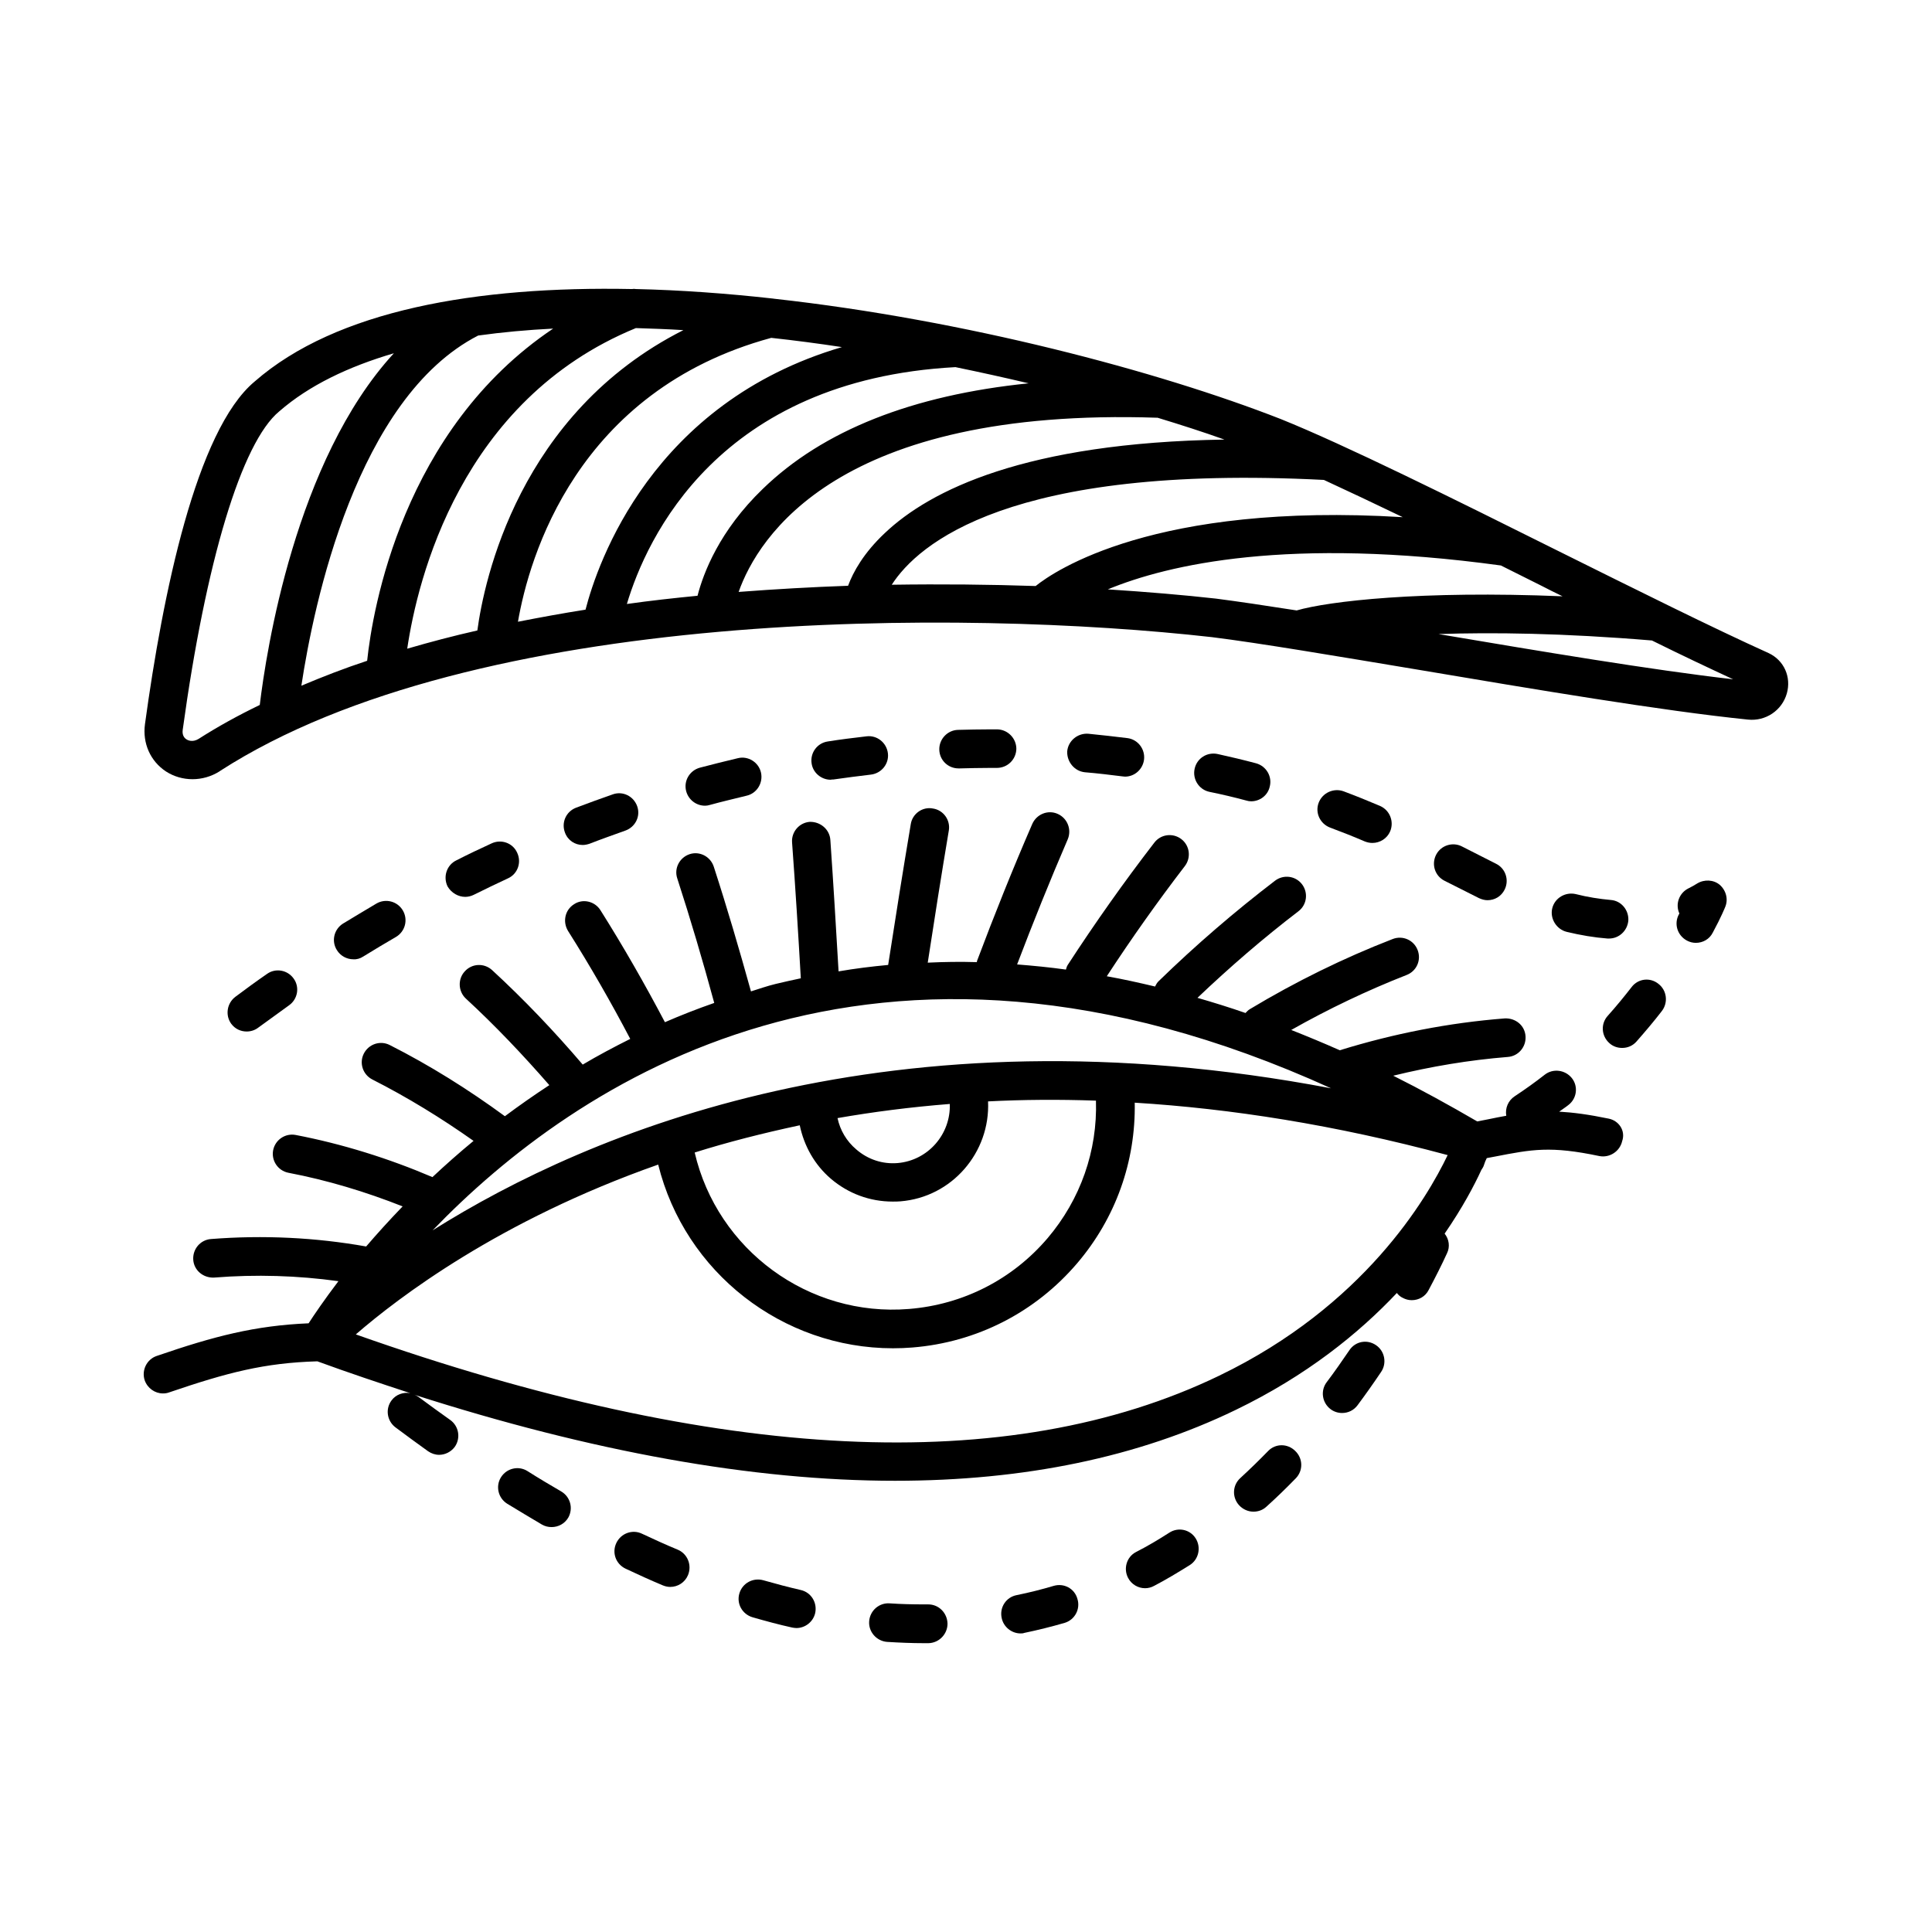 <?xml version="1.0" encoding="UTF-8"?>
<!-- Uploaded to: SVG Repo, www.svgrepo.com, Generator: SVG Repo Mixer Tools -->
<svg fill="#000000" width="800px" height="800px" version="1.1" viewBox="144 144 512 512" xmlns="http://www.w3.org/2000/svg">
 <g>
  <path d="m480.06 528.54c-2.383 2.449-4.832 4.832-7.352 7.148-2.109 1.906-2.246 5.106-0.34 7.215 1.02 1.09 2.383 1.703 3.812 1.703 1.227 0 2.449-0.41 3.402-1.293 2.723-2.449 5.309-4.969 7.828-7.559 1.973-2.043 1.906-5.242-0.137-7.215-2.039-2.043-5.238-2.043-7.215 0z"/>
  <path d="m501.58 501.85c-1.906 2.793-3.879 5.652-5.992 8.441-1.703 2.246-1.227 5.445 1.02 7.148 0.887 0.68 1.973 1.02 3.062 1.02 1.566 0 3.062-0.68 4.086-2.043 2.18-2.926 4.289-5.922 6.262-8.852 1.566-2.316 0.953-5.516-1.363-7.082-2.379-1.629-5.508-1.016-7.074 1.367z"/>
  <path d="m356.22 565.37c-3.269-0.75-6.606-1.633-9.941-2.586-2.723-0.75-5.516 0.75-6.332 3.473-0.816 2.723 0.75 5.516 3.473 6.332 3.539 1.02 7.082 1.973 10.484 2.723 0.41 0.066 0.75 0.137 1.156 0.137 2.316 0 4.426-1.633 4.969-3.949 0.617-2.793-1.086-5.516-3.809-6.129z"/>
  <path d="m292.7 539.23c-2.926-1.703-5.922-3.473-8.918-5.379-2.383-1.496-5.516-0.75-7.012 1.633-1.496 2.383-0.75 5.516 1.633 7.012 3.133 1.906 6.195 3.746 9.191 5.516 0.816 0.477 1.703 0.68 2.586 0.68 1.77 0 3.473-0.887 4.426-2.519 1.363-2.449 0.547-5.512-1.906-6.941z"/>
  <path d="m323.61 554.68c-3.133-1.293-6.262-2.723-9.465-4.223-2.519-1.227-5.582-0.137-6.809 2.449-1.227 2.586-0.137 5.582 2.449 6.809 3.336 1.566 6.606 3.062 9.871 4.426 0.68 0.273 1.293 0.41 1.973 0.41 1.973 0 3.879-1.156 4.699-3.133 1.094-2.656-0.133-5.652-2.719-6.738z"/>
  <path d="m423.21 564.28c-3.199 0.953-6.469 1.77-9.805 2.449-2.793 0.543-4.562 3.269-3.949 6.059 0.477 2.383 2.656 4.086 4.969 4.086 0.34 0 0.68 0 1.02-0.137 3.609-0.75 7.148-1.633 10.688-2.656 2.723-0.816 4.223-3.676 3.402-6.332-0.742-2.789-3.602-4.285-6.324-3.469z"/>
  <path d="m389.99 569.18h-0.066-1.156c-2.926 0-5.922-0.066-8.988-0.273-2.793-0.203-5.242 1.906-5.445 4.766-0.203 2.793 1.973 5.242 4.766 5.445 3.269 0.203 6.535 0.34 9.668 0.34h1.293c2.793-0.066 5.039-2.383 5.039-5.176-0.074-2.856-2.32-5.102-5.109-5.102z"/>
  <path d="m453.85 550.19c-2.859 1.84-5.719 3.539-8.781 5.106-2.519 1.293-3.402 4.426-2.109 6.875 0.887 1.703 2.656 2.723 4.492 2.723 0.816 0 1.633-0.203 2.383-0.613 3.269-1.703 6.398-3.609 9.465-5.516 2.383-1.496 3.062-4.699 1.566-7.082-1.5-2.375-4.633-3.059-7.016-1.492z"/>
  <path d="m612.69 317.07c-14.773-6.672-34.723-16.613-55.828-27.098-27.711-13.82-56.371-28.051-73.461-34.926-32.543-12.73-83.742-26.281-134.12-31.863-0.137 0-0.34-0.066-0.477-0.066-12.254-1.363-24.441-2.246-36.289-2.519-0.34-0.066-0.68-0.066-1.02 0-41.191-0.816-78.363 5.582-100.01 24.508-15.523 12.938-24.375 56.508-29.07 90.82-0.68 5.039 1.43 9.805 5.582 12.527 2.109 1.363 4.562 2.043 7.012 2.043 2.449 0 4.969-0.68 7.215-2.109 0 0 0.066 0 0.066-0.066 67.676-43.641 197.1-42.891 262.87-35.473 12.594 1.566 33.09 5.039 54.738 8.645 30.297 5.106 64.609 10.895 87.352 13.207 4.629 0.477 8.988-2.383 10.281-6.945 1.223-4.352-0.75-8.777-4.836-10.684zm-243.94-17.836c-9.531 0.34-19.266 0.887-29.004 1.633 5.106-14.434 26.281-49.02 111.04-46.16 6.262 1.906 12.188 3.812 17.703 5.785-52.766 0.816-78.023 13.414-90.004 24.781-5.586 5.246-8.379 10.281-9.738 13.961zm-98.039-66.312c6.398-0.887 13.004-1.496 19.879-1.84-39.895 26.758-47.863 74.48-49.293 88.031-5.992 1.973-11.777 4.223-17.43 6.606 3.269-21.652 14.641-76.254 46.844-92.797zm41.801-1.977c4.152 0.137 8.375 0.273 12.594 0.543-43.641 22.059-52.832 66.449-54.602 79.59-6.332 1.43-12.527 3.062-18.586 4.832 2.727-18.379 14.164-65.902 60.594-84.965zm35.879 2.59c6.262 0.68 12.461 1.496 18.723 2.449-50.312 14.773-64.746 57.188-67.945 69.582-6.059 0.953-11.984 2.043-17.906 3.199 2.93-16.953 15.523-61.207 67.129-75.23zm48.816 7.758c6.606 1.363 13.07 2.793 19.402 4.289-30.773 3.133-54.465 12.461-70.465 27.98-11.508 11.098-15.727 22.262-17.293 28.32-6.262 0.613-12.461 1.293-18.723 2.18 5.176-17.355 24.238-59.363 87.078-62.77zm-200.57 98.516c-1.566 0.953-2.793 0.41-3.199 0.137-0.477-0.273-1.227-1.02-1.02-2.519 6.129-44.594 15.59-76.184 25.598-84.422 7.898-6.875 18.312-11.848 30.363-15.387-26.145 28.457-33.836 79.113-35.539 93.203-5.652 2.727-11.098 5.723-16.203 8.988zm183.69-40.848c6.875-10.688 31.113-32.066 114.52-27.777 6.328 2.926 13.41 6.262 20.898 9.871-65.766-4.016-92.387 14.297-97.289 18.246-12.117-0.41-24.918-0.543-38.125-0.34zm57.254 1.227c16-6.606 47.93-14.023 104.17-6.332 3.473 1.77 7.012 3.473 10.484 5.242 1.973 1.02 3.879 1.973 5.856 2.926-37.582-1.566-61.953 1.293-70.465 3.746-8.238-1.293-15.59-2.383-21.379-3.133-8.512-0.953-18.176-1.77-28.664-2.449zm87.625 11.844c14.23-0.477 32.883-0.273 56.578 1.703 7.691 3.812 15.047 7.285 21.516 10.281-21.449-2.453-51.066-7.422-78.094-11.984z"/>
  <path d="m535.96 382.02c0.75 0.34 1.496 0.543 2.246 0.543 1.906 0 3.676-1.02 4.562-2.859 1.227-2.519 0.203-5.582-2.316-6.809-2.996-1.496-5.992-3.062-8.988-4.562-2.449-1.293-5.582-0.34-6.875 2.18-1.293 2.519-0.34 5.582 2.18 6.875 2.992 1.504 6.059 3.066 9.191 4.633z"/>
  <path d="m505.66 366.98c0.68 0.273 1.363 0.41 2.043 0.41 1.973 0 3.879-1.156 4.699-3.062 1.09-2.586-0.066-5.582-2.656-6.738-3.199-1.363-6.398-2.656-9.668-3.879-2.586-0.953-5.582 0.34-6.606 2.996-1.02 2.656 0.34 5.582 2.996 6.606 3.062 1.148 6.195 2.371 9.191 3.668z"/>
  <path d="m474.28 356.15c0.41 0.137 0.887 0.203 1.293 0.203 2.246 0 4.356-1.496 4.902-3.812 0.75-2.723-0.887-5.516-3.609-6.262-3.336-0.887-6.738-1.703-10.145-2.449-2.793-0.613-5.516 1.09-6.129 3.879-0.613 2.723 1.09 5.516 3.879 6.129 3.34 0.68 6.539 1.43 9.809 2.312z"/>
  <path d="m576.4 405.58c-1.906 2.449-4.016 5.039-6.332 7.625-1.906 2.109-1.703 5.309 0.41 7.215 0.953 0.887 2.18 1.293 3.402 1.293 1.43 0 2.793-0.543 3.812-1.703 2.449-2.793 4.699-5.445 6.738-8.102 1.703-2.246 1.293-5.445-0.887-7.148-2.242-1.836-5.441-1.426-7.144 0.82z"/>
  <path d="m593.76 378.14c-0.75 0.477-1.496 0.887-2.316 1.293-2.449 1.227-3.539 4.152-2.383 6.672-0.066 0.066-0.066 0.137-0.137 0.203-1.363 2.519-0.41 5.582 2.109 6.945 0.75 0.41 1.566 0.613 2.383 0.613 1.84 0 3.609-0.953 4.492-2.723 2.246-4.152 3.269-6.738 3.269-6.738 0.887-2.043 0.273-4.426-1.43-5.922-1.633-1.367-4.082-1.5-5.988-0.344z"/>
  <path d="m267.3 381.68c0.75 0 1.566-0.203 2.246-0.543 2.996-1.496 5.992-2.926 9.055-4.356 2.586-1.156 3.676-4.223 2.449-6.809-1.156-2.586-4.223-3.676-6.809-2.449-3.133 1.43-6.262 2.926-9.328 4.492-2.519 1.227-3.539 4.289-2.316 6.875 1.027 1.77 2.867 2.789 4.703 2.789z"/>
  <path d="m559.18 390.95c3.676 0.887 7.285 1.496 10.824 1.77h0.41c2.656 0 4.832-2.043 5.106-4.699 0.203-2.793-1.84-5.309-4.629-5.516-2.996-0.273-6.129-0.75-9.328-1.566-2.723-0.613-5.516 1.02-6.195 3.746-0.68 2.723 1.09 5.582 3.812 6.266z"/>
  <path d="m431.52 348.66c3.336 0.273 6.672 0.68 9.941 1.09 0.203 0 0.41 0.066 0.68 0.066 2.519 0 4.699-1.906 5.039-4.492 0.34-2.793-1.633-5.379-4.426-5.719-3.402-0.41-6.875-0.816-10.348-1.156-2.793-0.203-5.309 1.84-5.582 4.629-0.137 2.789 1.906 5.309 4.695 5.582z"/>
  <path d="m298.42 367.93c0.613 0 1.227-0.137 1.84-0.34 3.133-1.227 6.262-2.316 9.465-3.473 2.656-0.953 4.086-3.812 3.133-6.469s-3.812-4.086-6.469-3.133c-3.269 1.156-6.535 2.316-9.734 3.539-2.656 1.02-3.949 3.949-2.926 6.606 0.746 2.043 2.652 3.269 4.691 3.269z"/>
  <path d="m212.43 416.34c2.723-1.973 5.445-3.949 8.168-5.922 2.316-1.633 2.859-4.832 1.227-7.082-1.633-2.316-4.832-2.859-7.082-1.227-2.859 1.973-5.652 4.016-8.375 6.059-2.246 1.703-2.723 4.902-1.09 7.148 1.02 1.363 2.519 2.043 4.086 2.043 1.094 0 2.184-0.34 3.066-1.02z"/>
  <path d="m240.28 397.48c2.859-1.77 5.719-3.473 8.645-5.176 2.449-1.43 3.269-4.562 1.84-7.012-1.43-2.449-4.562-3.269-7.012-1.84-2.996 1.77-5.922 3.539-8.852 5.309-2.383 1.496-3.133 4.629-1.633 7.012 0.953 1.566 2.656 2.449 4.356 2.449 0.887 0.074 1.84-0.199 2.656-0.742z"/>
  <path d="m330.83 357.52c0.41 0 0.887-0.066 1.293-0.203 3.199-0.887 6.469-1.633 9.734-2.449 2.723-0.613 4.426-3.402 3.812-6.129-0.613-2.723-3.402-4.492-6.129-3.812-3.402 0.816-6.738 1.633-10.078 2.519-2.723 0.75-4.356 3.539-3.609 6.262 0.617 2.246 2.66 3.812 4.977 3.812z"/>
  <path d="m364.87 350.57c3.269-0.477 6.606-0.887 9.941-1.293 2.793-0.34 4.832-2.859 4.492-5.652-0.34-2.793-2.859-4.832-5.652-4.492-3.473 0.41-6.875 0.816-10.281 1.363-2.793 0.41-4.699 2.996-4.289 5.785 0.34 2.519 2.586 4.356 5.039 4.356 0.273-0.066 0.477-0.066 0.75-0.066z"/>
  <path d="m398.16 347.64c2.723-0.066 5.445-0.137 8.168-0.137h1.84c2.859 0 5.106-2.246 5.176-5.039 0-2.793-2.246-5.106-5.039-5.176h-1.973c-2.793 0-5.652 0.066-8.441 0.137-2.793 0.066-5.039 2.449-4.969 5.242 0.066 2.793 2.316 4.969 5.106 4.969 0.066 0.004 0.066 0.004 0.133 0.004z"/>
  <path d="m570.27 440.44c-5.242-1.09-9.395-1.633-13.07-1.84 0.816-0.613 1.703-1.156 2.449-1.77 2.246-1.703 2.656-4.969 0.887-7.148-1.77-2.18-4.969-2.586-7.148-0.887-2.519 1.973-5.176 3.879-7.965 5.719-1.77 1.156-2.586 3.199-2.246 5.176-1.496 0.273-2.996 0.543-4.562 0.887l-3.133 0.613c-7.488-4.356-14.91-8.441-22.262-12.117 10.008-2.449 20.152-4.152 30.363-4.969 2.793-0.203 4.902-2.656 4.699-5.516-0.203-2.859-2.656-4.832-5.516-4.699-14.773 1.156-29.41 4.016-43.707 8.441-4.289-1.906-8.578-3.676-12.867-5.379 9.871-5.582 20.152-10.484 30.57-14.57 2.656-1.02 3.949-3.949 2.926-6.606-1.02-2.656-3.949-3.949-6.606-2.926-13.004 5.039-25.734 11.301-37.855 18.586-0.477 0.273-0.816 0.68-1.156 1.02-4.289-1.496-8.512-2.793-12.73-4.016 8.512-8.102 17.496-15.863 26.758-22.945 2.246-1.703 2.656-4.902 0.953-7.148-1.703-2.246-4.902-2.656-7.148-0.953-10.688 8.168-21.039 17.09-30.773 26.551-0.477 0.41-0.75 0.953-1.02 1.496-4.289-1.02-8.578-1.973-12.801-2.723 6.535-10.008 13.48-19.812 20.695-29.207 1.703-2.246 1.293-5.445-0.953-7.148-2.246-1.703-5.445-1.293-7.148 0.953-8.035 10.418-15.727 21.309-22.945 32.406-0.273 0.41-0.34 0.816-0.477 1.227-4.356-0.613-8.645-1.02-12.938-1.363 4.223-11.098 8.715-22.262 13.414-33.156 1.09-2.586-0.066-5.582-2.656-6.738-2.586-1.156-5.582 0.066-6.738 2.656-5.176 11.914-10.078 24.168-14.637 36.289-0.066 0.137 0 0.273-0.066 0.34-4.356-0.137-8.715-0.066-13.004 0.137 1.77-11.574 3.609-23.215 5.582-34.996 0.477-2.793-1.43-5.445-4.223-5.856-2.793-0.543-5.445 1.43-5.856 4.152-2.109 12.527-4.086 24.984-5.992 37.309-4.426 0.41-8.781 0.953-13.141 1.703-0.68-11.574-1.363-23.148-2.18-34.859-0.203-2.793-2.656-4.832-5.445-4.766-2.793 0.203-4.902 2.656-4.699 5.445 0.887 12.051 1.633 24.102 2.316 36.016-2.246 0.477-4.426 0.953-6.672 1.496-2.246 0.543-4.356 1.293-6.535 1.973-3.062-11.031-6.332-22.195-9.871-33.09-0.887-2.656-3.746-4.152-6.398-3.269-2.656 0.887-4.152 3.746-3.269 6.398 3.539 10.895 6.809 21.992 9.805 33.02-4.492 1.566-8.852 3.269-13.07 5.106-5.309-10.078-11.031-20.086-17.09-29.684-1.496-2.383-4.699-3.133-7.012-1.566-2.383 1.496-3.062 4.629-1.566 7.082 5.856 9.258 11.371 18.859 16.477 28.594-4.356 2.18-8.578 4.426-12.594 6.809-7.559-8.852-15.59-17.293-24.031-25.055-2.109-1.906-5.309-1.77-7.215 0.34-1.906 2.043-1.77 5.309 0.273 7.215 7.762 7.148 15.113 14.91 22.125 22.945-4.152 2.723-8.035 5.445-11.777 8.238-9.668-7.082-19.879-13.48-30.5-18.859-2.519-1.293-5.582-0.273-6.875 2.246-1.293 2.519-0.273 5.582 2.246 6.875 9.258 4.699 18.246 10.211 26.824 16.273-3.879 3.199-7.559 6.469-10.895 9.602-11.641-4.969-23.828-8.781-36.219-11.164-2.793-0.543-5.445 1.293-5.992 4.016-0.543 2.793 1.293 5.445 4.016 5.992 10.348 1.973 20.492 5.039 30.297 8.918-3.609 3.746-6.809 7.285-9.668 10.621-13.414-2.383-27.234-3.062-41.121-1.973-2.793 0.203-4.902 2.656-4.699 5.516 0.203 2.793 2.656 4.832 5.516 4.699 11.098-0.887 22.125-0.543 32.953 0.953-3.812 5.039-6.398 8.852-7.898 11.164-14.23 0.613-24.984 3.402-40.238 8.645-2.656 0.887-4.086 3.812-3.199 6.469 0.75 2.109 2.723 3.473 4.832 3.473 0.543 0 1.09-0.066 1.633-0.273 15.387-5.242 25.191-7.828 39.285-8.238 8.375 3.062 16.543 5.785 24.645 8.441-1.84-0.34-3.812 0.34-4.969 1.906-1.703 2.246-1.227 5.445 1.02 7.148 2.926 2.18 5.785 4.289 8.645 6.332 0.887 0.613 1.906 0.953 2.926 0.953 1.566 0 3.133-0.75 4.152-2.109 1.633-2.316 1.09-5.516-1.227-7.148-2.793-1.973-5.582-4.016-8.441-6.129-0.41-0.273-0.816-0.477-1.293-0.613 47.316 15.184 90.004 22.875 127.66 22.875 34.246 0 64.406-6.262 90.277-18.789 18.723-9.055 32.543-20.219 42.688-30.977 0.41 0.543 0.953 1.02 1.566 1.293 0.75 0.41 1.566 0.613 2.383 0.613 1.84 0 3.609-0.953 4.492-2.723 1.77-3.336 3.402-6.535 4.832-9.668 0.887-1.77 0.543-3.812-0.613-5.242 4.699-6.809 7.828-12.73 9.734-16.883 0.203-0.34 0.477-0.68 0.613-1.09 0.137-0.41 0.273-0.75 0.41-1.156 0.137-0.34 0.273-0.613 0.41-0.887l2.18-0.41c9.805-1.906 14.707-2.859 27.641-0.137 2.723 0.543 5.445-1.227 6.059-3.949 0.953-2.707-0.82-5.43-3.609-5.977zm-73.531-8.031c-116.49-22.125-196.42 11.438-238.09 37.648 37.586-39.012 116.56-92.934 238.09-37.648zm-75.094 39.691c-9.328 10.961-22.398 17.633-36.766 18.789-26.551 2.18-50.789-15.66-56.781-41.461 8.645-2.723 17.973-5.106 27.844-7.215 1.156 5.516 3.949 10.484 8.238 14.16 4.629 3.949 10.348 6.059 16.406 6.059 0.68 0 1.363 0 2.043-0.066 13.617-1.09 23.828-12.938 23.215-26.484 9.191-0.477 18.723-0.543 28.594-0.203 0.414 13.273-4.078 26.141-12.793 36.422zm-55.691-31.793c9.395-1.633 19.336-2.926 29.754-3.746 0.273 8.035-5.785 14.977-13.82 15.66-4.016 0.34-7.898-0.953-10.961-3.609-2.59-2.18-4.293-5.106-4.973-8.305zm101.1 68.285c-55.625 26.824-132.55 23.078-228.76-10.961 11.164-9.668 37.922-30.16 80.133-45.004 7.082 28.594 32.953 48.68 62.227 48.68 1.703 0 3.402-0.066 5.106-0.203 17.09-1.363 32.613-9.328 43.707-22.332 10.211-11.984 15.523-26.961 15.25-42.551 25.395 1.566 53.035 5.856 82.926 13.891-5.441 11.367-22.121 39.961-60.59 58.48z"/>
 </g>
</svg>